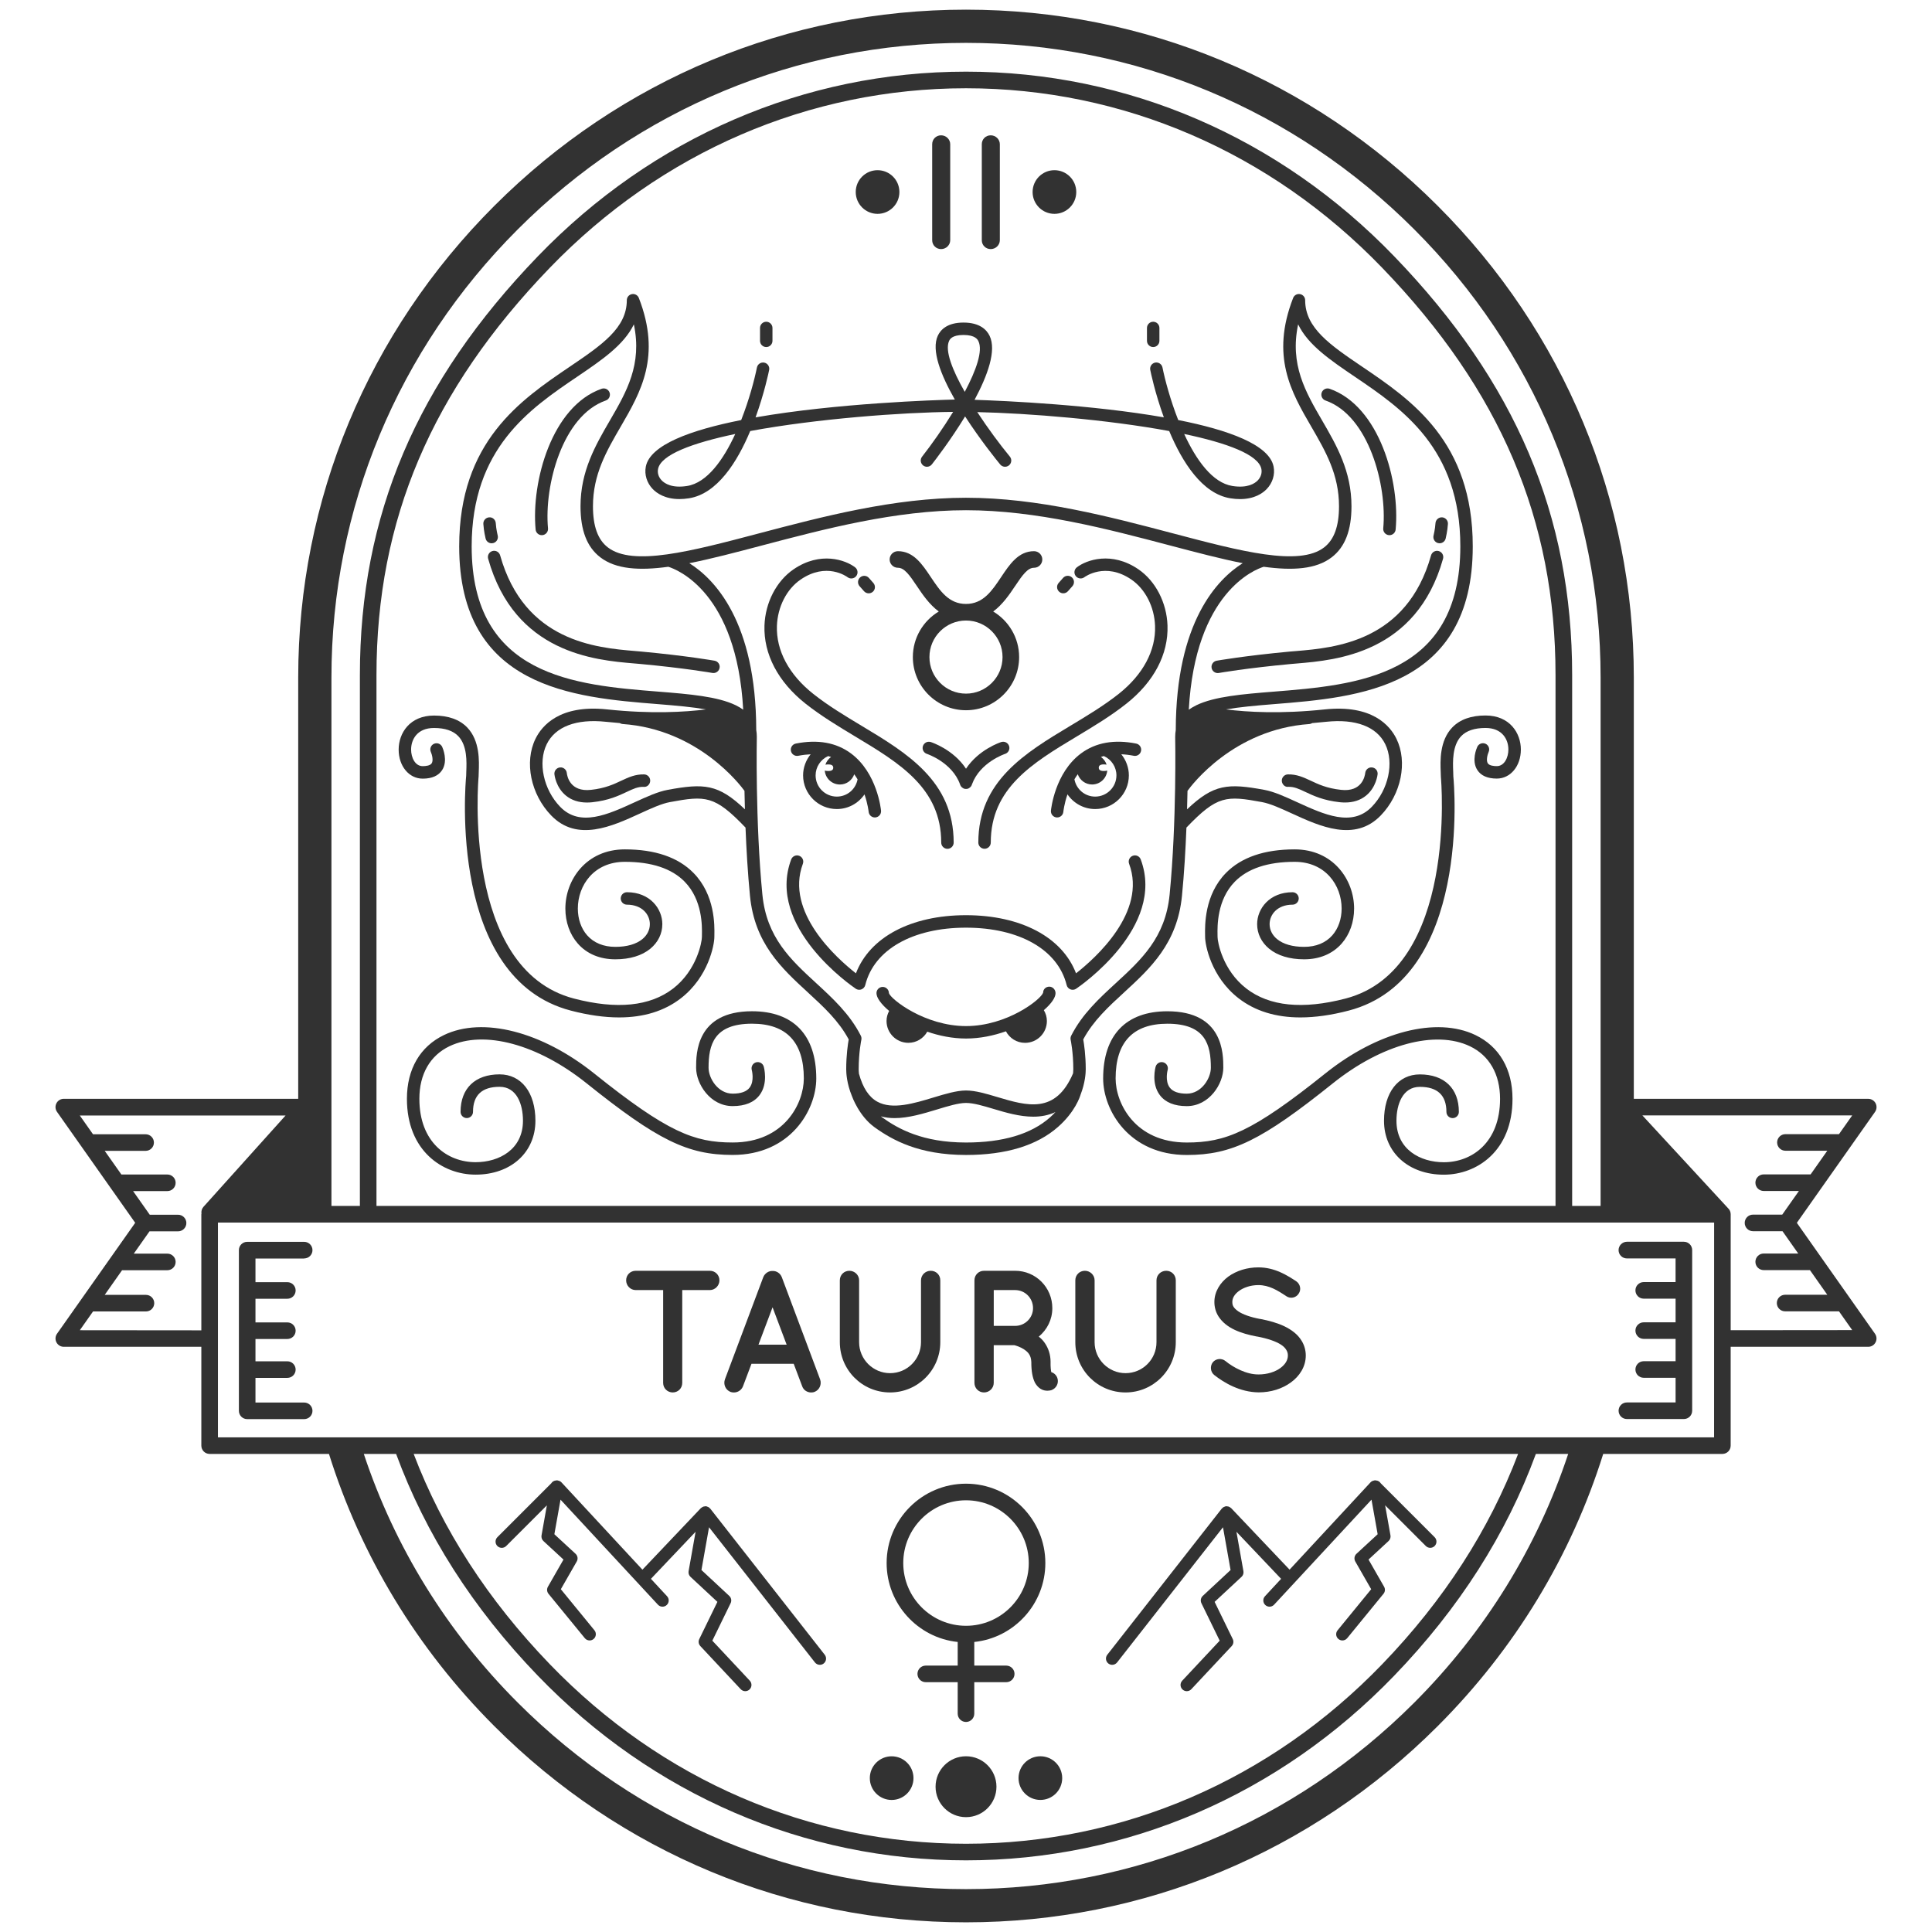 <?xml version="1.0" encoding="utf-8"?>
<!-- Generator: Adobe Illustrator 30.0.0, SVG Export Plug-In . SVG Version: 9.03 Build 0)  -->
<svg version="1.1" id="Layer_1" xmlns="http://www.w3.org/2000/svg" xmlns:xlink="http://www.w3.org/1999/xlink" x="0px" y="0px"
	 viewBox="0 0 850.39 850.39" style="enable-background:new 0 0 850.39 850.39;" xml:space="preserve">
<style type="text/css">
	.st0{fill:#323232;}
</style>
<g id="Design">
	<path class="st0" d="M395.25,249.91c2.76,0,4.99,3.05,8.34,8.07c2.55,3.82,5.5,8.12,9.62,11.18c-6.82,4.09-11.41,11.54-11.41,20.06
		c0,12.9,10.49,23.4,23.39,23.4c12.9,0,23.39-10.5,23.39-23.4c0-8.52-4.59-15.97-11.41-20.06c4.12-3.06,7.07-7.36,9.62-11.18
		c3.35-5.02,5.59-8.07,8.34-8.07c2.02,0,3.65-1.63,3.65-3.65s-1.64-3.65-3.65-3.65c-6.86,0-10.71,5.76-14.42,11.32
		c-4.08,6.12-7.94,11.9-15.53,11.9s-11.44-5.78-15.53-11.9c-3.72-5.57-7.56-11.32-14.42-11.32c-2.02,0-3.65,1.63-3.65,3.65
		S393.23,249.91,395.25,249.91z M441.28,289.22c0,8.87-7.22,16.09-16.09,16.09s-16.09-7.22-16.09-16.09
		c0-8.87,7.22-16.09,16.09-16.09S441.28,280.35,441.28,289.22z"/>
	<path class="st0" d="M421.54,722.73v10.4h-14.06c-2.02,0-3.65,1.63-3.65,3.65c0,2.02,1.64,3.65,3.65,3.65h14.06v13.86
		c0,2.02,1.64,3.65,3.65,3.65s3.65-1.63,3.65-3.65v-13.86h14.06c2.02,0,3.65-1.63,3.65-3.65c0-2.02-1.64-3.65-3.65-3.65h-14.06
		v-10.4c17.55-1.83,31.28-16.71,31.28-34.74c0-19.26-15.67-34.93-34.93-34.93c-19.26,0-34.93,15.67-34.93,34.93
		C390.27,706.02,403.99,720.9,421.54,722.73z M425.2,660.37c15.23,0,27.62,12.39,27.62,27.62c0,15.23-12.39,27.62-27.62,27.62
		s-27.62-12.39-27.62-27.62C397.57,672.76,409.97,660.37,425.2,660.37z"/>
	<path class="st0" d="M790.9,538.24l34.41-48.82c0.79-1.12,0.88-2.58,0.26-3.79c-0.63-1.21-1.88-1.97-3.24-1.97H719.14V298.19
		c0-78.2-30.66-151.93-86.34-207.6C577.12,34.92,503.39,4.25,425.2,4.25S273.27,34.92,217.6,90.59
		c-55.68,55.67-86.34,129.4-86.34,207.6v185.46H28.08c-1.37,0-2.62,0.76-3.24,1.97c-0.63,1.21-0.53,2.67,0.26,3.79l34.41,48.82
		l-34.41,48.82c-0.79,1.12-0.88,2.58-0.26,3.79c0.63,1.21,1.88,1.97,3.24,1.97h60.54v43.5c0,2.02,1.64,3.65,3.65,3.65h52.53
		c13.99,44.64,38.62,85.65,72.8,119.83c55.68,55.68,129.4,86.34,207.6,86.34s151.92-30.66,207.6-86.34
		c34.18-34.18,58.87-75.18,72.87-119.83h52.45c2.02,0,3.65-1.63,3.65-3.65v-43.5h60.54c1.37,0,2.62-0.76,3.24-1.97
		c0.63-1.21,0.53-2.67-0.26-3.79L790.9,538.24z M227.93,100.93C280.85,48.01,350.9,18.87,425.2,18.87s144.35,29.14,197.26,82.06
		c52.92,52.91,82.06,122.97,82.06,197.26v232.61h-12.52V297.14c0-70.33-24.89-128.9-78.32-184.31
		C563.13,60.41,496.19,31.54,425.2,31.54s-137.93,28.87-188.47,81.29c-53.43,55.42-78.32,113.98-78.32,184.31v233.66h-12.52V298.19
		C145.88,223.9,175.02,153.84,227.93,100.93z M684.69,530.81H165.71V297.14c0-68.32,24.24-125.27,76.27-179.24
		C291.14,66.93,356.2,38.85,425.2,38.85s134.06,28.07,183.21,79.05c52.04,53.96,76.27,110.92,76.27,179.24V530.81z M35.13,585.51
		l5.82-8.26h23.29c2.02,0,3.65-1.63,3.65-3.65s-1.64-3.65-3.65-3.65H46.09l7.64-10.85h19.93c2.02,0,3.65-1.63,3.65-3.65
		s-1.64-3.65-3.65-3.65H58.89l6.92-9.82h12.57c2.02,0,3.65-1.63,3.65-3.65s-1.64-3.65-3.65-3.65H65.92l-7.34-10.41h15.08
		c2.02,0,3.65-1.63,3.65-3.65s-1.64-3.65-3.65-3.65H53.43l-7.34-10.41H64.1c2.02,0,3.65-1.63,3.65-3.65s-1.64-3.65-3.65-3.65H40.94
		l-5.81-8.25h90.56l-36.13,40.19c-0.74,0.83-1.04,1.94-0.88,3.01c-0.01,0.1-0.06,0.19-0.06,0.3v51.05L35.13,585.51L35.13,585.51z
		 M622.46,749.47c-52.92,52.91-122.97,82.05-197.26,82.05s-144.35-29.14-197.26-82.05c-31.36-31.36-54.28-68.77-67.8-109.49h14.22
		c12.94,35.17,33.67,67.83,62.37,97.59c50.54,52.42,117.47,81.28,188.47,81.28s137.94-28.87,188.47-81.28
		c28.7-29.76,49.42-62.42,62.35-97.59h14.23C676.74,680.7,653.82,718.11,622.46,749.47z M182.09,639.98H668.2
		c-12.65,33.27-32.52,64.23-59.79,92.52c-49.15,50.98-114.22,79.05-183.21,79.05s-134.06-28.07-183.21-79.05
		C214.71,704.2,194.76,673.26,182.09,639.98z M754.47,632.67H95.93v-94.55h37.89h0.08h580.67h0.08h39.84L754.47,632.67
		L754.47,632.67z M761.78,585.51v-51.05c0-1.03-0.43-1.95-1.11-2.61c0,0,0-0.01-0.01-0.01l-37.75-40.88h92.36l-5.82,8.25h-23.58
		c-2.02,0-3.65,1.63-3.65,3.65s1.64,3.65,3.65,3.65h18.43l-7.34,10.41h-20.65c-2.02,0-3.65,1.63-3.65,3.65s1.64,3.65,3.65,3.65h15.5
		l-7.34,10.41H771.6c-2.02,0-3.65,1.63-3.65,3.65c0,2.02,1.64,3.65,3.65,3.65h12.99l6.92,9.82h-15.2c-2.02,0-3.65,1.63-3.65,3.65
		s1.64,3.65,3.65,3.65h20.35l7.64,10.85h-18.56c-2.02,0-3.65,1.63-3.65,3.65s1.64,3.65,3.65,3.65h23.71l5.82,8.26L761.78,585.51
		L761.78,585.51z"/>
	<path class="st0" d="M425.2,773.04c-7.4,0-13.4,6-13.4,13.4c0,7.4,6,13.4,13.4,13.4c7.4,0,13.4-6,13.4-13.4
		C438.6,779.04,432.6,773.04,425.2,773.04z"/>
	<path class="st0" d="M392.47,792.27c5.31,0,9.61-4.3,9.61-9.61c0-5.31-4.3-9.61-9.61-9.61c-5.31,0-9.61,4.3-9.61,9.61
		C382.85,787.96,387.16,792.27,392.47,792.27z"/>
	<path class="st0" d="M448.32,782.65c0,5.31,4.3,9.61,9.61,9.61s9.61-4.3,9.61-9.61c0-5.31-4.3-9.61-9.61-9.61
		S448.32,777.34,448.32,782.65z"/>
	<path class="st0" d="M133.89,553.91c2.02,0,3.65-1.63,3.65-3.65c0-2.02-1.64-3.65-3.65-3.65H108.8c-2.02,0-3.65,1.63-3.65,3.65
		v70.73c0,2.02,1.64,3.65,3.65,3.65h25.09c2.02,0,3.65-1.63,3.65-3.65s-1.64-3.65-3.65-3.65h-21.44v-10.85h14.03
		c2.02,0,3.65-1.63,3.65-3.65s-1.64-3.65-3.65-3.65h-14.03v-9.82h14.03c2.02,0,3.65-1.63,3.65-3.65s-1.64-3.65-3.65-3.65h-14.03
		v-10.41h14.03c2.02,0,3.65-1.63,3.65-3.65s-1.64-3.65-3.65-3.65h-14.03v-10.41H133.89z"/>
	<path class="st0" d="M712.43,550.26c0,2.02,1.64,3.65,3.65,3.65h21.44v10.41H723.5c-2.02,0-3.65,1.63-3.65,3.65
		s1.64,3.65,3.65,3.65h14.03v10.41H723.5c-2.02,0-3.65,1.63-3.65,3.65c0,2.02,1.64,3.65,3.65,3.65h14.03v9.82H723.5
		c-2.02,0-3.65,1.63-3.65,3.65c0,2.02,1.64,3.65,3.65,3.65h14.03v10.85h-21.44c-2.02,0-3.65,1.63-3.65,3.65s1.64,3.65,3.65,3.65
		h25.09c2.02,0,3.65-1.63,3.65-3.65v-70.73c0-2.02-1.64-3.65-3.65-3.65h-25.09C714.07,546.6,712.43,548.24,712.43,550.26z"/>
	<path class="st0" d="M312.48,559.35h-32.67c-2.37,0-4.21,1.84-4.21,4.21c0,2.29,1.84,4.28,4.21,4.28h12.08v40.86
		c0,2.37,1.91,4.2,4.21,4.2c2.37,0,4.2-1.84,4.2-4.2v-40.86h12.17c2.29,0,4.2-1.99,4.2-4.28
		C316.68,561.19,314.77,559.35,312.48,559.35z"/>
	<path class="st0" d="M344.1,562.11c-0.69-1.68-2.29-2.75-4.06-2.68c-1.68-0.08-3.36,1-4.06,2.68l-16.91,45.06
		c-0.77,2.22,0.31,4.67,2.52,5.51c0.46,0.16,0.92,0.23,1.46,0.23c1.68,0,3.29-1,3.97-2.68l3.75-9.94h18.59l3.75,9.94
		c0.61,1.68,2.22,2.68,3.91,2.68c0.53,0,1.07-0.07,1.45-0.23c2.22-0.84,3.29-3.29,2.52-5.51L344.1,562.11z M333.85,591.87l6.2-16.45
		l6.2,16.45H333.85z"/>
	<path class="st0" d="M409.68,559.35c-2.37,0-4.29,1.84-4.29,4.21v27.23c0,7.49-6.04,13.62-13.62,13.62
		c-7.5,0-13.62-6.12-13.62-13.62v-27.23c0-2.37-1.99-4.21-4.29-4.21c-2.37,0-4.2,1.84-4.2,4.21v27.23
		c0,12.16,9.79,22.11,22.11,22.11c12.24,0,22.11-9.95,22.11-22.11v-27.23C413.89,561.19,412.06,559.35,409.68,559.35z"/>
	<path class="st0" d="M462.73,603.95c-0.15-0.77-0.38-2.22-0.31-4.51c0-3.21-0.99-6.05-2.52-8.27c-0.77-1.15-1.68-2.06-2.68-2.83
		c3.68-3.07,5.97-7.5,5.97-12.54c0-9.11-7.27-16.45-16.37-16.45H433.2c-0.08,0-0.08,0-0.08,0c-2.37,0-4.21,1.84-4.21,4.21v45.14
		c0,2.29,1.84,4.2,4.21,4.2c2.37,0,4.28-1.91,4.28-4.2v-16.61h9.03c0.69,0.16,2.68,0.77,4.29,1.84c0.92,0.62,1.84,1.38,2.3,2.22
		c0.54,0.84,0.84,1.84,0.92,3.29c0,4.2,0.53,6.96,1.61,9.18c0.61,1.07,1.45,2.07,2.45,2.68c1.07,0.69,2.22,0.84,2.98,0.84
		c0.07,0,0.07,0,0.07,0c0.77,0,1.38-0.15,1.68-0.23c2.22-0.76,3.44-3.13,2.68-5.35C464.96,605.26,463.96,604.34,462.73,603.95z
		 M446.82,583.6h-9.41v-15.76h9.41c4.36,0,7.88,3.52,7.88,7.96C454.7,580.08,451.18,583.6,446.82,583.6z"/>
	<path class="st0" d="M513.32,559.35c-2.37,0-4.28,1.84-4.28,4.21v27.23c0,7.49-6.05,13.62-13.62,13.62
		c-7.5,0-13.62-6.12-13.62-13.62v-27.23c0-2.37-1.99-4.21-4.28-4.21c-2.37,0-4.21,1.84-4.21,4.21v27.23
		c0,12.16,9.79,22.11,22.11,22.11c12.24,0,22.11-9.95,22.11-22.11v-27.23C517.53,561.19,515.7,559.35,513.32,559.35z"/>
	<path class="st0" d="M565.3,583.76c-3.06-1.46-6.66-2.45-10.56-3.21h-0.15c-4.14-0.77-7.57-1.99-9.57-3.36
		c-0.99-0.69-1.68-1.38-2.06-1.99c-0.39-0.61-0.54-1.22-0.54-2.14c0-1.6,0.84-3.29,2.9-4.81c2.07-1.53,5.13-2.6,8.57-2.6
		c4.67,0,8.42,2.3,12.31,4.9c1.84,1.23,4.29,0.69,5.43-1.15c1.23-1.76,0.69-4.2-1.07-5.43c-3.9-2.52-9.33-6.12-16.68-6.12
		c-4.97,0-9.64,1.46-13.24,4.06c-3.52,2.6-6.12,6.58-6.12,11.17c0,2.3,0.61,4.44,1.76,6.28c1.68,2.67,4.21,4.58,7.11,5.96
		c2.91,1.38,6.28,2.3,9.87,2.98h0.15c4.52,0.85,8.27,2.14,10.48,3.6c1.15,0.76,1.84,1.53,2.29,2.29c0.46,0.77,0.69,1.45,0.69,2.45
		c0,1.91-1,3.83-3.29,5.51c-2.3,1.69-5.74,2.83-9.56,2.83c-5.43,0.08-11.25-3.14-14.61-5.89c-1.68-1.38-4.21-1.15-5.59,0.54
		c-1.3,1.68-1.07,4.21,0.62,5.59c4.36,3.44,11.32,7.57,19.58,7.65c5.43,0,10.4-1.61,14.15-4.36c3.83-2.75,6.58-6.96,6.58-11.86
		c0-2.37-0.69-4.67-1.84-6.5C571.2,587.28,568.44,585.29,565.3,583.76z"/>
	<path class="st0" d="M259.53,722.06c0.61,0,1.22-0.2,1.73-0.62c1.17-0.96,1.34-2.68,0.39-3.85l-14.79-18.08l7-12.21
		c0.64-1.11,0.42-2.51-0.52-3.38l-9.33-8.61l2.71-15.22l42.87,46.23c0.54,0.58,1.27,0.88,2.01,0.88c0.67,0,1.34-0.24,1.86-0.73
		c1.11-1.03,1.18-2.76,0.15-3.87l-7.1-7.66l19.66-20.71l-3.08,17.35c-0.16,0.91,0.15,1.85,0.83,2.48l11.85,11.02l-7.98,16.37
		c-0.5,1.02-0.31,2.24,0.46,3.08l17.78,18.99c0.54,0.57,1.27,0.87,2,0.87c0.67,0,1.35-0.25,1.87-0.74c1.1-1.03,1.16-2.77,0.13-3.88
		l-16.49-17.61l8.05-16.5c0.53-1.09,0.29-2.39-0.6-3.21l-12.24-11.39l3.34-18.82l46.61,59.5c0.54,0.69,1.35,1.05,2.16,1.05
		c0.59,0,1.19-0.19,1.69-0.58c1.19-0.94,1.4-2.66,0.47-3.85l-50.4-64.33c-0.07-0.09-0.17-0.13-0.25-0.21
		c-0.17-0.17-0.34-0.33-0.55-0.45c-0.14-0.08-0.29-0.12-0.45-0.18c-0.15-0.05-0.27-0.14-0.43-0.17c-0.06-0.01-0.12,0.01-0.19,0
		c-0.06-0.01-0.11-0.04-0.16-0.04c-0.13-0.01-0.23,0.05-0.35,0.06c-0.2,0.02-0.39,0.03-0.57,0.09c-0.18,0.06-0.34,0.13-0.51,0.23
		c-0.17,0.1-0.33,0.2-0.48,0.33c-0.06,0.06-0.15,0.08-0.21,0.15l-25.7,27.07l-35.65-38.45c-0.41-0.44-0.97-0.68-1.56-0.79
		c-0.04-0.01-0.08-0.04-0.12-0.05c-0.03,0-0.05,0.01-0.08,0c-0.07-0.01-0.13-0.04-0.2-0.05c-0.1,0.01-0.19,0.05-0.29,0.06
		c-0.94,0.04-1.78,0.5-2.25,1.29l-23.7,23.7c-1.07,1.07-1.07,2.8,0,3.88c1.07,1.07,2.81,1.07,3.88,0l17.91-17.91l-2.35,13.23
		c-0.16,0.92,0.15,1.86,0.84,2.49l8.82,8.15l-6.85,11.96c-0.57,0.98-0.46,2.22,0.25,3.1l15.99,19.54
		C257.94,721.72,258.73,722.06,259.53,722.06z"/>
	<path class="st0" d="M489.54,732.79c0.81,0,1.62-0.36,2.16-1.05l46.61-59.5l3.34,18.82l-12.24,11.39c-0.88,0.82-1.13,2.12-0.6,3.21
		l8.05,16.5l-16.49,17.61c-1.03,1.11-0.98,2.84,0.13,3.88c0.53,0.49,1.2,0.74,1.87,0.74c0.73,0,1.46-0.29,2-0.87l17.78-18.99
		c0.78-0.83,0.96-2.05,0.46-3.08l-7.98-16.37l11.85-11.02c0.68-0.63,1-1.57,0.83-2.48l-3.08-17.35l19.66,20.71l-7.1,7.66
		c-1.03,1.11-0.96,2.84,0.15,3.87c0.53,0.49,1.2,0.73,1.86,0.73c0.74,0,1.47-0.3,2.01-0.88l42.87-46.23l2.71,15.22l-9.33,8.61
		c-0.94,0.87-1.15,2.27-0.52,3.38l7,12.21l-14.79,18.08c-0.96,1.17-0.79,2.9,0.39,3.85c0.51,0.42,1.12,0.62,1.73,0.62
		c0.79,0,1.58-0.34,2.12-1.01l15.98-19.54c0.72-0.88,0.82-2.11,0.25-3.1l-6.85-11.96l8.82-8.15c0.69-0.63,1-1.57,0.84-2.49
		l-2.35-13.23l17.91,17.91c1.07,1.07,2.81,1.07,3.88,0s1.07-2.8,0-3.88l-23.7-23.7c-0.47-0.79-1.31-1.26-2.25-1.29
		c-0.1-0.01-0.19-0.05-0.29-0.06c-0.07,0-0.13,0.04-0.2,0.05c-0.03,0-0.05-0.01-0.08,0c-0.04,0.01-0.08,0.04-0.12,0.05
		c-0.59,0.1-1.14,0.34-1.56,0.79l-35.65,38.45l-25.7-27.07c-0.06-0.06-0.14-0.09-0.21-0.15c-0.15-0.13-0.31-0.24-0.48-0.34
		c-0.16-0.09-0.32-0.17-0.5-0.22c-0.19-0.06-0.39-0.08-0.59-0.09c-0.12-0.01-0.22-0.06-0.34-0.05c-0.06,0-0.11,0.04-0.16,0.04
		c-0.06,0.01-0.12-0.02-0.19,0c-0.16,0.03-0.29,0.12-0.43,0.17c-0.15,0.06-0.3,0.09-0.45,0.18c-0.21,0.12-0.38,0.28-0.55,0.45
		c-0.08,0.08-0.18,0.12-0.25,0.21l-50.39,64.33c-0.93,1.19-0.72,2.92,0.47,3.85C488.36,732.6,488.95,732.79,489.54,732.79z"/>
	<path class="st0" d="M498.6,376.68c-1.42,0.53-2.14,2.11-1.61,3.53c7.94,21.26-14.92,41.61-23.36,48.21
		c-6.07-15.87-24.17-25.56-48.39-25.59c0,0-0.01,0-0.01,0c-0.01,0-0.03,0-0.04,0c-0.01,0-0.03,0-0.04,0c0,0-0.01,0-0.01,0
		c-24.22,0.02-42.32,9.72-48.39,25.59c-8.44-6.61-31.29-26.96-23.36-48.21c0.53-1.42-0.19-3-1.61-3.53
		c-1.42-0.53-2.99,0.2-3.53,1.61c-11.13,29.81,26.8,55.81,28.42,56.9c0.46,0.31,0.99,0.47,1.53,0.47c0.33,0,0.67-0.06,0.98-0.18
		c0.84-0.32,1.46-1.03,1.68-1.9c3.84-15.57,20.82-25.25,44.32-25.26c23.5,0.01,40.48,9.69,44.32,25.26c0.21,0.87,0.84,1.58,1.68,1.9
		c0.32,0.12,0.65,0.18,0.98,0.18c0.54,0,1.07-0.16,1.53-0.47c1.62-1.09,39.55-27.1,28.42-56.9
		C501.6,376.87,500.02,376.14,498.6,376.68z"/>
	<path class="st0" d="M368.33,356.11c5.06,0,9.51-2.55,12.19-6.45c1.46,4.25,1.82,7.61,1.83,7.68c0.14,1.41,1.33,2.47,2.72,2.47
		c0.09,0,0.18,0,0.27-0.01c1.5-0.15,2.61-1.48,2.46-2.99c-0.06-0.67-1.72-16.62-13.22-25.17c-6.46-4.8-14.63-6.27-24.29-4.35
		c-1.48,0.29-2.45,1.73-2.16,3.22c0.29,1.48,1.74,2.45,3.22,2.16c1.9-0.37,3.72-0.58,5.47-0.66c-2.08,2.58-3.33,5.82-3.33,9.29
		C353.51,349.47,360.16,356.11,368.33,356.11z M377.47,343.03c-0.82,4.38-4.59,7.6-9.14,7.6c-5.15,0-9.33-4.19-9.33-9.34
		c0-3.7,2.21-7.01,5.54-8.5c0.43,0.12,0.84,0.26,1.26,0.4c-1.15,0.84-2.05,2.01-2.49,3.4c0.38-0.08,0.81-0.12,1.25-0.12
		c1.74,0,2.2,0.65,2.2,1.45s-0.47,1.45-2.2,1.45c-0.55,0-1.08-0.07-1.53-0.18c0.3,3.43,3.17,6.12,6.68,6.12
		c2.92,0,5.37-1.89,6.29-4.5C376.53,341.53,377.02,342.28,377.47,343.03z"/>
	<path class="st0" d="M354.55,309.71c6.85,5.42,14.5,10.02,21.89,14.47c19.46,11.7,37.85,22.74,37.85,46.7
		c0,1.51,1.23,2.74,2.74,2.74s2.74-1.23,2.74-2.74c0-27.05-20.59-39.43-40.51-51.4c-7.25-4.36-14.75-8.86-21.31-14.07
		c-10.68-8.46-16.35-19.07-15.98-29.89c0.29-8.38,4.28-16.2,10.4-20.4c11.39-7.82,20.29-1.37,20.69-1.06
		c1.2,0.91,2.91,0.68,3.83-0.51c0.92-1.2,0.69-2.92-0.51-3.84c-4.21-3.23-15.29-7.2-27.11,0.9c-7.53,5.16-12.43,14.64-12.78,24.73
		C336.07,287.94,342.48,300.14,354.55,309.71z"/>
	<path class="st0" d="M314.53,290.82c-0.12-0.02-12.22-2.16-32.18-4.02l-2.84-0.25c-17.02-1.44-48.7-4.12-59.37-42.11
		c-0.41-1.46-1.93-2.31-3.38-1.9c-1.46,0.41-2.31,1.92-1.9,3.38c11.69,41.65,47.15,44.65,64.18,46.09l2.79,0.24
		c19.7,1.83,31.6,3.93,31.72,3.95c0.16,0.03,0.32,0.04,0.49,0.04c1.3,0,2.46-0.93,2.69-2.26
		C317.02,292.51,316.02,291.09,314.53,290.82z"/>
	<path class="st0" d="M217.07,239.05c1.47-0.36,2.37-1.85,2-3.32c-0.01-0.03-0.68-2.77-0.85-5.45c-0.09-1.51-1.42-2.72-2.91-2.56
		c-1.51,0.09-2.66,1.4-2.56,2.91c0.2,3.17,0.97,6.3,1,6.43c0.31,1.25,1.43,2.08,2.66,2.08C216.62,239.13,216.84,239.1,217.07,239.05
		z"/>
	<path class="st0" d="M238.47,235.56c0.09,0,0.17,0,0.26-0.01c1.51-0.14,2.62-1.48,2.48-2.98c-1.74-18.76,6.31-49.59,25.42-56.28
		c1.43-0.5,2.18-2.06,1.68-3.49c-0.5-1.43-2.06-2.17-3.49-1.68c-22,7.69-31.02,40.93-29.06,61.96
		C235.88,234.49,237.07,235.56,238.47,235.56z"/>
	<path class="st0" d="M567.7,286.8c-19.96,1.86-32.06,4-32.18,4.02c-1.49,0.27-2.48,1.69-2.22,3.18c0.24,1.33,1.39,2.26,2.69,2.26
		c0.16,0,0.32-0.01,0.49-0.04c0.12-0.02,12.02-2.12,31.72-3.95l2.79-0.24c17.04-1.44,52.49-4.44,64.18-46.09
		c0.41-1.46-0.44-2.97-1.9-3.38c-1.45-0.41-2.97,0.44-3.38,1.9c-10.66,38-42.35,40.67-59.37,42.11L567.7,286.8z"/>
	<path class="st0" d="M633,239.05c0.22,0.06,0.44,0.08,0.66,0.08c1.23,0,2.35-0.84,2.66-2.08c0.03-0.13,0.8-3.26,1-6.43
		c0.09-1.51-1.05-2.81-2.57-2.91c-1.51-0.07-2.81,1.06-2.91,2.57c-0.17,2.66-0.84,5.42-0.85,5.45
		C630.63,237.2,631.53,238.69,633,239.05z"/>
	<path class="st0" d="M585.25,171.12c-1.43-0.49-2.99,0.26-3.49,1.68c-0.5,1.43,0.25,2.99,1.68,3.49
		c19.11,6.68,27.15,37.51,25.41,56.28c-0.14,1.51,0.97,2.84,2.48,2.98c0.09,0.01,0.17,0.01,0.26,0.01c1.4,0,2.59-1.07,2.72-2.49
		C616.26,212.04,607.25,178.81,585.25,171.12z"/>
	<path class="st0" d="M380.31,260.23c0.54,0.61,1.3,0.93,2.06,0.93c0.64,0,1.29-0.23,1.81-0.68c1.14-1,1.24-2.73,0.24-3.87
		l-1.96-2.22c-1-1.14-2.73-1.25-3.87-0.24c-1.13,1-1.24,2.73-0.24,3.87L380.31,260.23z"/>
	<path class="st0" d="M283.56,340.86c-3.86-0.11-6.87,1.26-10.02,2.74c-3.36,1.59-7.18,3.39-13.41,4.06
		c-9.24,1.02-10.49-6.01-10.65-7.43c-0.16-1.5-1.53-2.6-2.99-2.44c-1.51,0.15-2.61,1.49-2.46,3c0.02,0.23,0.62,5.79,5.09,9.42
		c2.48,2.02,5.59,3.03,9.25,3.03c0.76,0,1.54-0.04,2.35-0.13c7.15-0.77,11.59-2.87,15.16-4.55c2.86-1.35,4.91-2.32,7.47-2.22
		c1.48,0.2,2.79-1.12,2.84-2.63C286.25,342.19,285.07,340.92,283.56,340.86z"/>
	<path class="st0" d="M574.48,132.15c0-1.32-0.94-2.45-2.24-2.69c-1.3-0.25-2.58,0.47-3.06,1.7c-9.97,25.69-0.84,41.42,7.99,56.63
		c6.28,10.82,12.21,21.03,12.21,35.05c0,8.78-2.14,14.7-6.55,18.1c-11,8.48-36.69,1.7-66.44-6.15
		c-27.86-7.35-59.43-15.69-91.15-15.7c-0.01,0-0.01,0-0.01,0c-0.01,0-0.03,0-0.04,0c-0.01,0-0.03,0-0.04,0c-0.01,0-0.01,0-0.01,0
		c-31.72,0.02-63.29,8.35-91.15,15.7c-29.74,7.85-55.43,14.64-66.44,6.15c-4.41-3.39-6.55-9.32-6.55-18.1
		c0-14.02,5.93-24.24,12.21-35.05c8.83-15.21,17.96-30.94,7.99-56.63c-0.48-1.23-1.78-1.96-3.06-1.7c-1.3,0.24-2.24,1.37-2.24,2.69
		c0,12.24-11.06,19.73-25.06,29.22c-21.7,14.7-48.72,33.01-48.72,79.11c0,62.45,50.49,66.49,87.36,69.44
		c8.3,0.66,15.44,1.31,21.25,2.33c-9.28,1.18-24.1,2.06-43.5,0c-20.87-2.22-28.71,7.16-31.53,12.94c-5,10.24-2.09,24.43,6.91,33.74
		c11.42,11.82,26.75,4.8,39.07-0.85c4.88-2.24,9.49-4.35,13.2-5.03c15.68-2.9,19.67-3,33.27,11.22c0.38,9.65,0.99,20.05,1.96,30.03
		c2.05,20.98,13.93,31.9,25.42,42.46c7,6.44,13.63,12.53,18.04,20.76c-0.36,2.02-1.1,6.9-1.1,13.13c0,1.72,0.25,6.32,2.52,11.81
		c0.13,0.36,3.17,8.83,9.95,13.71c7.88,5.67,19.56,12.18,40.2,12.2c0,0,0.01,0,0.01,0c0.01,0,0.02,0,0.03,0c0.02,0,0.03,0,0.05,0
		c0,0,0.01,0,0.01,0c17.57-0.01,31.19-4.17,40.48-12.36c7.5-6.62,9.63-13.25,9.89-14.14c2.06-5.3,2.29-9.61,2.29-11.22
		c0-6.24-0.74-11.11-1.1-13.13c4.4-8.22,11.03-14.32,18.04-20.76c11.49-10.56,23.37-21.49,25.42-42.46
		c0.98-9.98,1.58-20.39,1.96-30.03c13.59-14.22,17.58-14.11,33.27-11.22c3.7,0.68,8.31,2.79,13.2,5.03
		c12.32,5.65,27.65,12.67,39.07,0.85c9-9.32,11.9-23.51,6.91-33.74c-2.82-5.78-10.69-15.14-31.53-12.94
		c-19.4,2.06-34.22,1.18-43.5,0c5.81-1.02,12.95-1.67,21.25-2.33c36.87-2.95,87.36-6.99,87.36-69.44c0-46.1-27.01-64.41-48.72-79.11
		C585.54,151.89,574.48,144.39,574.48,132.15z M207.61,240.48c0-43.2,25.68-60.59,46.31-74.57c10.91-7.39,20.72-14.04,25.08-23.14
		c3.73,17.69-3.22,29.68-10.53,42.27c-6.37,10.97-12.95,22.31-12.95,37.81c0,10.6,2.84,17.94,8.69,22.44
		c6.85,5.28,17.12,5.94,29.95,4.18c3.82,1.18,30.12,11.19,32.97,62.9c-0.94-0.68-1.99-1.3-3.12-1.86c-0.06-0.03-0.11-0.06-0.17-0.09
		c-8.03-3.88-20.42-4.9-33.91-5.98C253.26,301.52,207.61,297.86,207.61,240.48z M293.9,347.66c-4.37,0.8-9.28,3.06-14.49,5.44
		c-11.86,5.44-24.12,11.06-32.85,2.02c-7.33-7.59-9.88-19.43-5.93-27.53c3.79-7.76,13.04-11.27,26.02-9.89
		c2.11,0.22,4.15,0.41,6.15,0.57c0.36,0.22,0.76,0.38,1.21,0.41c33.38,2.29,51.99,27.08,53.68,29.42c0.05,2.58,0.11,5.3,0.19,8.13
		C316.17,345.07,309.84,344.72,293.9,347.66z M462.1,491.9c-8.26,7.29-20.68,10.99-36.9,10.99c-19.1-0.01-29.83-5.97-37.04-11.16
		c-0.15-0.11-0.27-0.24-0.42-0.35c1.93,0.51,3.93,0.77,5.98,0.77c6.18,0,12.73-1.99,18.77-3.82c4.82-1.47,9.37-2.85,12.71-2.86
		c3.33,0.01,7.59,1.28,12.1,2.63c5.32,1.59,11.45,3.42,17.49,3.42c3.34,0,6.65-0.57,9.78-2.04
		C463.83,490.27,463.02,491.08,462.1,491.9z M491.14,432.73c-7.28,6.69-14.8,13.6-19.64,23.13c-0.29,0.56-0.37,1.21-0.24,1.82
		c0.01,0.06,1.17,5.51,1.17,12.97c0,0.33-0.02,0.95-0.1,1.77c-7.72,18.09-20.22,14.37-33.46,10.42c-4.87-1.46-9.48-2.82-13.59-2.85
		c-0.02,0-0.03-0.01-0.04-0.01c-0.01,0-0.03,0-0.04,0c-0.01,0-0.03,0-0.04,0c-0.02,0-0.03,0.01-0.05,0.01
		c-4.13,0.03-9.03,1.51-14.22,3.08c-8.5,2.58-18.13,5.51-24.73,1.85c-3.73-2.07-6.37-6.1-8.08-12.31c-0.1-0.91-0.12-1.6-0.12-1.96
		c0-7.46,1.16-12.92,1.17-12.97c0.13-0.61,0.05-1.26-0.24-1.82c-4.84-9.53-12.37-16.44-19.64-23.13
		c-11.23-10.32-21.83-20.07-23.68-38.97c-3.15-32.22-2.46-69.03-2.45-69.45c0-1.06-0.09-2.05-0.25-2.98
		c-0.1-47.71-18.33-66.44-29.46-73.43c9.62-1.91,20.35-4.73,31.98-7.8c27.55-7.27,58.78-15.51,89.81-15.52
		c31.03,0.01,62.26,8.25,89.81,15.52c11.63,3.07,22.36,5.89,31.98,7.8c-11.13,6.99-29.38,25.73-29.47,73.48
		c-0.16,0.94-0.25,1.93-0.25,2.99c0.01,0.37,0.7,37.18-2.45,69.4C512.97,412.66,502.37,422.41,491.14,432.73z M583.73,317.7
		c12.98-1.37,22.24,2.13,26.02,9.89c3.95,8.1,1.41,19.94-5.93,27.53c-8.72,9.03-20.99,3.41-32.85-2.02
		c-5.2-2.38-10.11-4.64-14.48-5.44c-15.94-2.94-22.27-2.6-33.99,8.58c0.08-2.83,0.14-5.55,0.19-8.13
		c1.68-2.34,20.2-27.12,53.68-29.42c0.45-0.03,0.85-0.2,1.21-0.41C579.58,318.11,581.63,317.92,583.73,317.7z M642.78,240.48
		c0,57.39-45.64,61.04-82.32,63.97c-13.45,1.08-25.81,2.09-33.84,5.95c-0.11,0.05-0.21,0.09-0.3,0.16
		c-1.11,0.55-2.13,1.16-3.06,1.83c2.85-51.73,29.17-61.75,32.97-62.92c12.83,1.76,23.1,1.1,29.95-4.18
		c5.85-4.5,8.69-11.84,8.69-22.44c0-15.5-6.58-26.84-12.95-37.81c-7.31-12.59-14.27-24.58-10.53-42.27
		c4.36,9.1,14.17,15.75,25.08,23.14C617.1,179.89,642.78,197.28,642.78,240.48z"/>
	<path class="st0" d="M461.88,434.29c-1.51,0-2.73,1.11-2.73,2.62c-0.88,2.95-15.83,14.72-33.95,14.73
		c-18.13-0.02-33.08-11.79-33.93-14.5c0-1.51-1.23-2.74-2.74-2.74c-1.51,0-2.74,1.23-2.74,2.74c0,2.05,2.09,4.91,5.58,7.83
		c-0.71,1.33-1.15,2.82-1.15,4.43c0,5.31,4.3,9.61,9.61,9.61c3.59,0,6.68-1.99,8.32-4.9c5.26,1.81,11.06,3,16.99,3.01
		c0.01,0,0.01,0,0.02,0c0.01,0,0.03,0,0.04,0c0.01,0,0.03,0,0.04,0c0.01,0,0.01,0,0.02,0c6.12-0.01,12.11-1.27,17.51-3.18
		c1.61,3.02,4.76,5.08,8.42,5.08c5.31,0,9.61-4.3,9.61-9.61c0-1.75-0.51-3.37-1.34-4.78c3.24-2.8,5.15-5.51,5.15-7.48
		C464.61,435.63,463.39,434.29,461.88,434.29z"/>
	<path class="st0" d="M502.25,330.51c0.29-1.48-0.67-2.93-2.16-3.22c-9.65-1.92-17.83-0.45-24.29,4.35
		c-11.49,8.55-13.15,24.5-13.22,25.17c-0.14,1.51,0.96,2.85,2.47,2.99c0.09,0.01,0.18,0.01,0.27,0.01c1.4,0,2.59-1.06,2.72-2.48
		c0.01-0.07,0.36-3.44,1.82-7.69c2.68,3.91,7.13,6.47,12.2,6.47c8.17,0,14.82-6.65,14.82-14.82c0-3.47-1.25-6.71-3.33-9.29
		c1.75,0.07,3.57,0.29,5.47,0.66C500.5,332.97,501.96,332,502.25,330.51z M482.06,350.63c-4.54,0-8.32-3.23-9.14-7.62
		c0.45-0.75,0.93-1.49,1.47-2.22c0.92,2.61,3.37,4.51,6.3,4.51c3.51,0,6.38-2.69,6.68-6.12c-0.45,0.12-0.97,0.18-1.53,0.18
		c-1.74,0-2.2-0.65-2.2-1.45c0-0.8,0.47-1.45,2.2-1.45c0.44,0,0.86,0.04,1.25,0.12c-0.44-1.39-1.34-2.56-2.49-3.4
		c0.42-0.14,0.83-0.29,1.26-0.4c3.34,1.49,5.55,4.8,5.55,8.51C491.4,346.44,487.21,350.63,482.06,350.63z"/>
	<path class="st0" d="M440.73,326.61c-0.47,0.15-9.96,3.29-15.53,11.75c-5.57-8.47-15.06-11.6-15.53-11.75
		c-1.43-0.45-2.97,0.34-3.44,1.78c-0.46,1.44,0.33,2.98,1.77,3.44c0.11,0.04,11.05,3.68,14.56,13.38c0.17,0.62,0.53,1.16,1.08,1.53
		c0.04,0.03,0.08,0.05,0.12,0.07c0.17,0.1,0.31,0.23,0.5,0.3c0.3,0.1,0.6,0.15,0.9,0.15c0.01,0,0.03-0.01,0.04-0.01
		c0.01,0,0.03,0.01,0.04,0.01c0.3,0,0.6-0.05,0.9-0.15c0.19-0.07,0.34-0.19,0.5-0.3c0.04-0.03,0.08-0.04,0.12-0.07
		c0.55-0.37,0.91-0.91,1.08-1.53c3.51-9.69,14.45-13.34,14.56-13.38c1.44-0.46,2.23-2.01,1.77-3.44
		C443.71,326.94,442.16,326.16,440.73,326.61z"/>
	<path class="st0" d="M501.11,250.6c-11.82-8.1-22.91-4.13-27.11-0.9c-1.2,0.92-1.43,2.64-0.51,3.84c0.92,1.2,2.64,1.42,3.84,0.5
		c0.09-0.07,9.15-6.83,20.68,1.07c6.12,4.2,10.11,12.01,10.4,20.4c0.38,10.81-5.3,21.43-15.97,29.89
		c-6.57,5.2-14.06,9.71-21.31,14.06c-19.91,11.97-40.51,24.34-40.51,51.4c0,1.51,1.23,2.74,2.74,2.74s2.74-1.23,2.74-2.74
		c0-23.95,18.38-35,37.85-46.7c7.4-4.45,15.05-9.04,21.89-14.47c12.08-9.56,18.49-21.77,18.05-34.37
		C513.54,265.24,508.64,255.77,501.11,250.6z"/>
	<path class="st0" d="M468.02,261.15c0.76,0,1.51-0.31,2.06-0.93l1.96-2.22c1-1.14,0.89-2.87-0.24-3.87
		c-1.14-1.01-2.87-0.89-3.87,0.24l-1.96,2.22c-1,1.14-0.89,2.87,0.24,3.87C466.73,260.93,467.38,261.15,468.02,261.15z"/>
	<path class="st0" d="M566.84,340.86c-1.51,0.06-2.69,1.33-2.64,2.84c0.06,1.51,1.39,2.85,2.84,2.63c2.54-0.09,4.62,0.87,7.47,2.22
		c3.57,1.68,8.01,3.78,15.16,4.55c0.81,0.09,1.59,0.13,2.35,0.13c3.67,0,6.78-1.01,9.26-3.03c4.47-3.63,5.07-9.19,5.09-9.42
		c0.15-1.5-0.94-2.83-2.44-2.98c-1.52-0.18-2.84,0.93-3.01,2.43c-0.16,1.42-1.43,8.48-10.65,7.43c-6.24-0.67-10.05-2.47-13.41-4.06
		C573.7,342.12,570.71,340.76,566.84,340.86z"/>
	<path class="st0" d="M287.31,215.26c1.72,1.78,5.34,4.41,11.74,4.41c1.29,0,2.7-0.11,4.23-0.35c12.44-1.98,21.25-16.01,26.94-29.6
		c29.14-5.4,67-8.24,89.31-8.42c-4.42,7.18-9.38,14.24-13.67,19.71c-0.94,1.19-0.73,2.91,0.46,3.85c0.5,0.4,1.1,0.59,1.69,0.59
		c0.81,0,1.62-0.36,2.16-1.05c1.51-1.93,8.3-10.72,14.63-21.11c6.73,10.41,13.86,19.23,15.46,21.16c0.96,1.16,2.69,1.34,3.86,0.38
		c1.17-0.96,1.34-2.69,0.38-3.86c-4.48-5.44-9.67-12.45-14.34-19.58c22.66,0.51,57.35,3.31,84.48,8.34
		c5.7,13.59,14.5,27.62,26.95,29.6c1.53,0.25,2.93,0.35,4.22,0.35c6.4,0,10.03-2.63,11.74-4.41c2.59-2.68,3.73-6.38,3.04-9.89
		c-1.88-9.59-19.73-16.1-41.98-20.5c-3.5-8.91-5.85-17.76-6.93-23.13c-0.3-1.48-1.75-2.44-3.23-2.15c-1.48,0.3-2.45,1.74-2.15,3.23
		c0.18,0.89,2.07,10.11,5.98,20.87c-31.41-5.5-69.01-7.24-83.31-7.72c5.72-10.67,9.75-21.72,6.61-28.18
		c-1.29-2.66-4.33-5.82-11.49-5.82c-7.09,0-10.05,3.12-11.28,5.73c-3.03,6.41,1.37,17.46,7.47,28.15
		c-8.6,0.21-52.14,1.62-87.71,7.85c3.9-10.76,5.8-19.98,5.98-20.87c0.3-1.48-0.67-2.93-2.15-3.23c-1.48-0.29-2.93,0.66-3.23,2.15
		c-1.08,5.37-3.42,14.22-6.93,23.13c-22.25,4.41-40.1,10.92-41.98,20.5C283.58,208.88,284.72,212.58,287.31,215.26z M555.21,206.43
		c0.35,1.78-0.24,3.61-1.6,5.03c-1.32,1.37-4.52,3.5-11.16,2.45c-8.83-1.41-15.98-11.53-21.22-22.89
		C540.07,194.98,553.97,200.12,555.21,206.43z M417.77,150.03c0.3-0.64,1.22-2.59,6.33-2.59c5.22,0,6.23,2.06,6.56,2.74
		c2.05,4.21-0.99,12.83-6.01,22.3C419.19,162.92,415.79,154.22,417.77,150.03z M289.65,206.43c1.24-6.31,15.13-11.45,33.98-15.41
		c-5.24,11.36-12.39,21.49-21.21,22.89c-6.65,1.05-9.84-1.09-11.16-2.45C289.88,210.04,289.3,208.21,289.65,206.43z"/>
	<path class="st0" d="M337.27,152.76c1.51,0,2.74-1.23,2.74-2.74v-5.66c0-1.51-1.23-2.74-2.74-2.74s-2.74,1.23-2.74,2.74v5.66
		C334.53,151.53,335.76,152.76,337.27,152.76z"/>
	<path class="st0" d="M194.62,338.95c2.65-4.13,0.29-9.59,0.02-10.2c-0.63-1.37-2.24-1.97-3.62-1.36c-1.38,0.62-1.99,2.24-1.37,3.62
		c0.48,1.07,1.19,3.69,0.36,4.97c-0.7,1.09-2.78,1.25-3.96,1.25c-3.32,0-5.1-3.76-5.1-7.31c0-4.38,2.64-9.49,10.08-9.49
		c4.8,0,8.4,1.21,10.68,3.59c3.99,4.15,3.7,11.34,3.53,15.64c-0.03,0.8-0.06,1.51-0.05,1.82c-0.35,3.64-7.95,89.25,46.04,103.34
		c7.7,2.01,14.8,3.01,21.27,3.01c10.83,0,19.91-2.8,27.15-8.39c12.28-9.49,14.78-23.71,14.78-27l0.01-0.75
		c0.08-4.39,0.34-17.75-9.18-27.45c-6.76-6.89-16.93-10.38-30.25-10.38c-16.99,0-26.16,13.42-26.16,26.05
		c0,5.91,1.94,11.38,5.46,15.39c3.99,4.55,9.71,6.95,16.54,6.95c6.36,0,11.68-1.61,15.38-4.65c3.42-2.81,5.3-6.65,5.3-10.83
		c0-6.81-5.46-14.05-15.57-14.05c-1.51,0-2.74,1.23-2.74,2.74c0,1.51,1.23,2.74,2.74,2.74c6.62,0,10.08,4.31,10.08,8.57
		c0,2.51-1.17,4.85-3.29,6.59c-2.71,2.23-6.83,3.41-11.9,3.41c-5.2,0-9.49-1.76-12.42-5.09c-2.64-3-4.09-7.18-4.09-11.77
		c0-10.22,7.1-20.57,20.68-20.57c11.79,0,20.65,2.94,26.33,8.74c7.9,8.06,7.68,19.68,7.61,23.5l-0.01,0.86
		c0,2.12-2.2,14.58-12.65,22.66c-10.16,7.85-24.86,9.33-43.69,4.42c-49.47-12.91-42.04-96.67-41.95-97.77
		c0-0.52,0.03-1.15,0.06-1.87c0.19-4.83,0.55-13.82-5.05-19.65c-3.36-3.5-8.28-5.27-14.64-5.27c-10.69,0-15.56,7.76-15.56,14.98
		c0,7.29,4.55,12.79,10.59,12.79C190.13,342.72,193.01,341.45,194.62,338.95z"/>
	<path class="st0" d="M331.01,445.11c-24.61,0-24.61,18.71-24.61,24.86c0,7.05,6.12,16.89,16.09,16.89c5.43,0,9.42-1.63,11.85-4.85
		c3.88-5.15,1.92-12.24,1.83-12.54c-0.41-1.45-1.93-2.27-3.37-1.88c-1.45,0.41-2.3,1.92-1.9,3.38c0.01,0.05,1.29,4.81-0.95,7.76
		c-1.34,1.76-3.85,2.65-7.46,2.65c-6.47,0-10.61-6.76-10.61-11.41c0-10.06,2.32-19.38,19.13-19.38c15.13,0,22.8,8.11,22.8,24.09
		c0,10.9-8.5,28.2-31.32,28.2c-16.99,0-28.74-4.58-60.9-30.34c-23.1-18.51-49.07-25.16-66.16-16.96
		c-10.53,5.06-16.32,15.02-16.32,28.06c0,22.94,15.68,33.39,30.24,33.39c15.49,0,26.32-9.76,26.32-23.73
		c0-12.4-6.19-20.41-15.78-20.41c-10.75,0-17.17,6.17-17.17,16.5c0,1.51,1.23,2.74,2.74,2.74c1.51,0,2.74-1.23,2.74-2.74
		c0-7.31,3.93-11.02,11.69-11.02c7.59,0,10.3,7.71,10.3,14.93c0,12.61-10.46,18.25-20.84,18.25c-12.33,0-24.76-8.63-24.76-27.91
		c0-10.81,4.69-19.02,13.22-23.12c15.19-7.29,38.89-0.9,60.36,16.29c31.28,25.06,44.5,31.55,64.32,31.55
		c25.38,0,36.8-19.7,36.8-33.68C359.29,455.62,349.25,445.11,331.01,445.11z"/>
	<path class="st0" d="M507.59,152.76c1.51,0,2.74-1.23,2.74-2.74v-5.66c0-1.51-1.23-2.74-2.74-2.74s-2.74,1.23-2.74,2.74v5.66
		C504.85,151.53,506.08,152.76,507.59,152.76z"/>
	<path class="st0" d="M634.15,339.88c0.03,0.72,0.06,1.35,0.07,2.13c0.08,0.84,7.55,84.59-41.96,97.51
		c-18.84,4.91-33.54,3.43-43.69-4.42c-10.45-8.08-12.65-20.54-12.65-22.66l-0.01-0.86c-0.07-3.82-0.29-15.45,7.61-23.5
		c5.69-5.8,14.55-8.74,26.33-8.74c13.57,0,20.68,10.35,20.68,20.57c0,4.58-1.45,8.76-4.09,11.77c-2.92,3.33-7.21,5.09-12.42,5.09
		c-5.08,0-9.19-1.18-11.9-3.41c-2.13-1.75-3.29-4.09-3.29-6.59c0-4.26,3.46-8.57,10.08-8.57c1.51,0,2.74-1.23,2.74-2.74
		c0-1.51-1.23-2.74-2.74-2.74c-10.11,0-15.57,7.24-15.57,14.05c0,4.18,1.88,8.02,5.3,10.83c3.7,3.04,9.02,4.65,15.38,4.65
		c6.83,0,12.54-2.41,16.54-6.95c3.52-4.01,5.46-9.47,5.46-15.39c0-12.63-9.17-26.05-26.16-26.05c-13.31,0-23.49,3.49-30.25,10.38
		c-9.51,9.7-9.26,23.06-9.18,27.45l0.01,0.75c0,3.29,2.51,17.51,14.78,27c7.24,5.59,16.33,8.39,27.16,8.39
		c6.48,0,13.58-1,21.27-3.01c53.98-14.09,46.39-99.7,46.05-103.08c0-0.58-0.03-1.29-0.06-2.09c-0.17-4.29-0.46-11.48,3.52-15.64
		c2.29-2.38,5.88-3.59,10.69-3.59c7.44,0,10.08,5.11,10.08,9.49c0,3.54-1.79,7.31-5.1,7.31c-1.18,0-3.26-0.16-3.96-1.25
		c-0.83-1.28-0.12-3.89,0.36-4.97c0.62-1.38,0.02-3-1.36-3.63c-1.37-0.62-3-0.01-3.63,1.36c-0.28,0.61-2.64,6.07,0.02,10.2
		c1.61,2.5,4.49,3.77,8.57,3.77c6.03,0,10.59-5.5,10.59-12.79c0-7.21-4.87-14.98-15.56-14.98c-6.35,0-11.28,1.77-14.64,5.27
		C633.59,326.06,633.95,335.05,634.15,339.88z"/>
	<path class="st0" d="M649.42,455.59c-17.09-8.21-43.05-1.55-66.15,16.96c-32.15,25.76-43.9,30.34-60.9,30.34
		c-22.81,0-31.32-17.3-31.32-28.2c0-15.99,7.67-24.09,22.79-24.09c16.81,0,19.13,9.32,19.13,19.38c0,4.65-4.13,11.41-10.61,11.41
		c-3.61,0-6.12-0.89-7.46-2.65c-2.24-2.95-0.97-7.71-0.95-7.76c0.41-1.45-0.44-2.96-1.89-3.38c-1.44-0.42-2.97,0.43-3.39,1.88
		c-0.09,0.3-2.05,7.39,1.84,12.54c2.43,3.22,6.41,4.85,11.85,4.85c9.97,0,16.09-9.84,16.09-16.89c0-6.15,0-24.86-24.61-24.86
		c-18.23,0-28.28,10.5-28.28,29.58c0,13.99,11.42,33.68,36.8,33.68c19.82,0,33.04-6.48,64.32-31.55
		c21.47-17.2,45.16-23.58,60.36-16.29c8.52,4.09,13.22,12.3,13.22,23.12c0,19.28-12.44,27.91-24.76,27.91
		c-10.37,0-20.84-5.64-20.84-18.25c0-7.22,2.71-14.93,10.3-14.93c7.76,0,11.69,3.71,11.69,11.02c0,1.51,1.23,2.74,2.74,2.74
		c1.51,0,2.74-1.23,2.74-2.74c0-10.33-6.42-16.5-17.17-16.5c-9.59,0-15.78,8.01-15.78,20.41c0,13.97,10.82,23.73,26.32,23.73
		c14.56,0,30.24-10.45,30.24-33.39C665.74,470.61,659.95,460.65,649.42,455.59z"/>
	<path class="st0" d="M464.12,94.13c5.31,0,9.61-4.3,9.61-9.61c0-5.31-4.3-9.61-9.61-9.61c-5.31,0-9.61,4.3-9.61,9.61
		C454.51,89.82,458.81,94.13,464.12,94.13z"/>
	<path class="st0" d="M386.27,94.13c5.31,0,9.61-4.3,9.61-9.61c0-5.31-4.3-9.61-9.61-9.61c-5.31,0-9.61,4.3-9.61,9.61
		C376.66,89.82,380.96,94.13,386.27,94.13z"/>
	<path class="st0" d="M414.24,109.64c2.15,0,4.01-1.72,4.01-3.93V63.5c0-2.22-1.86-3.94-4.01-3.94c-2.22,0-3.93,1.72-3.93,3.94
		v42.21C410.31,107.92,412.03,109.64,414.24,109.64z"/>
	<path class="st0" d="M436.08,109.64c2.15,0,4.01-1.72,4.01-3.93V63.5c0-2.22-1.86-3.94-4.01-3.94c-2.22,0-3.93,1.72-3.93,3.94
		v42.21C432.14,107.92,433.86,109.64,436.08,109.64z"/>
</g>
</svg>
